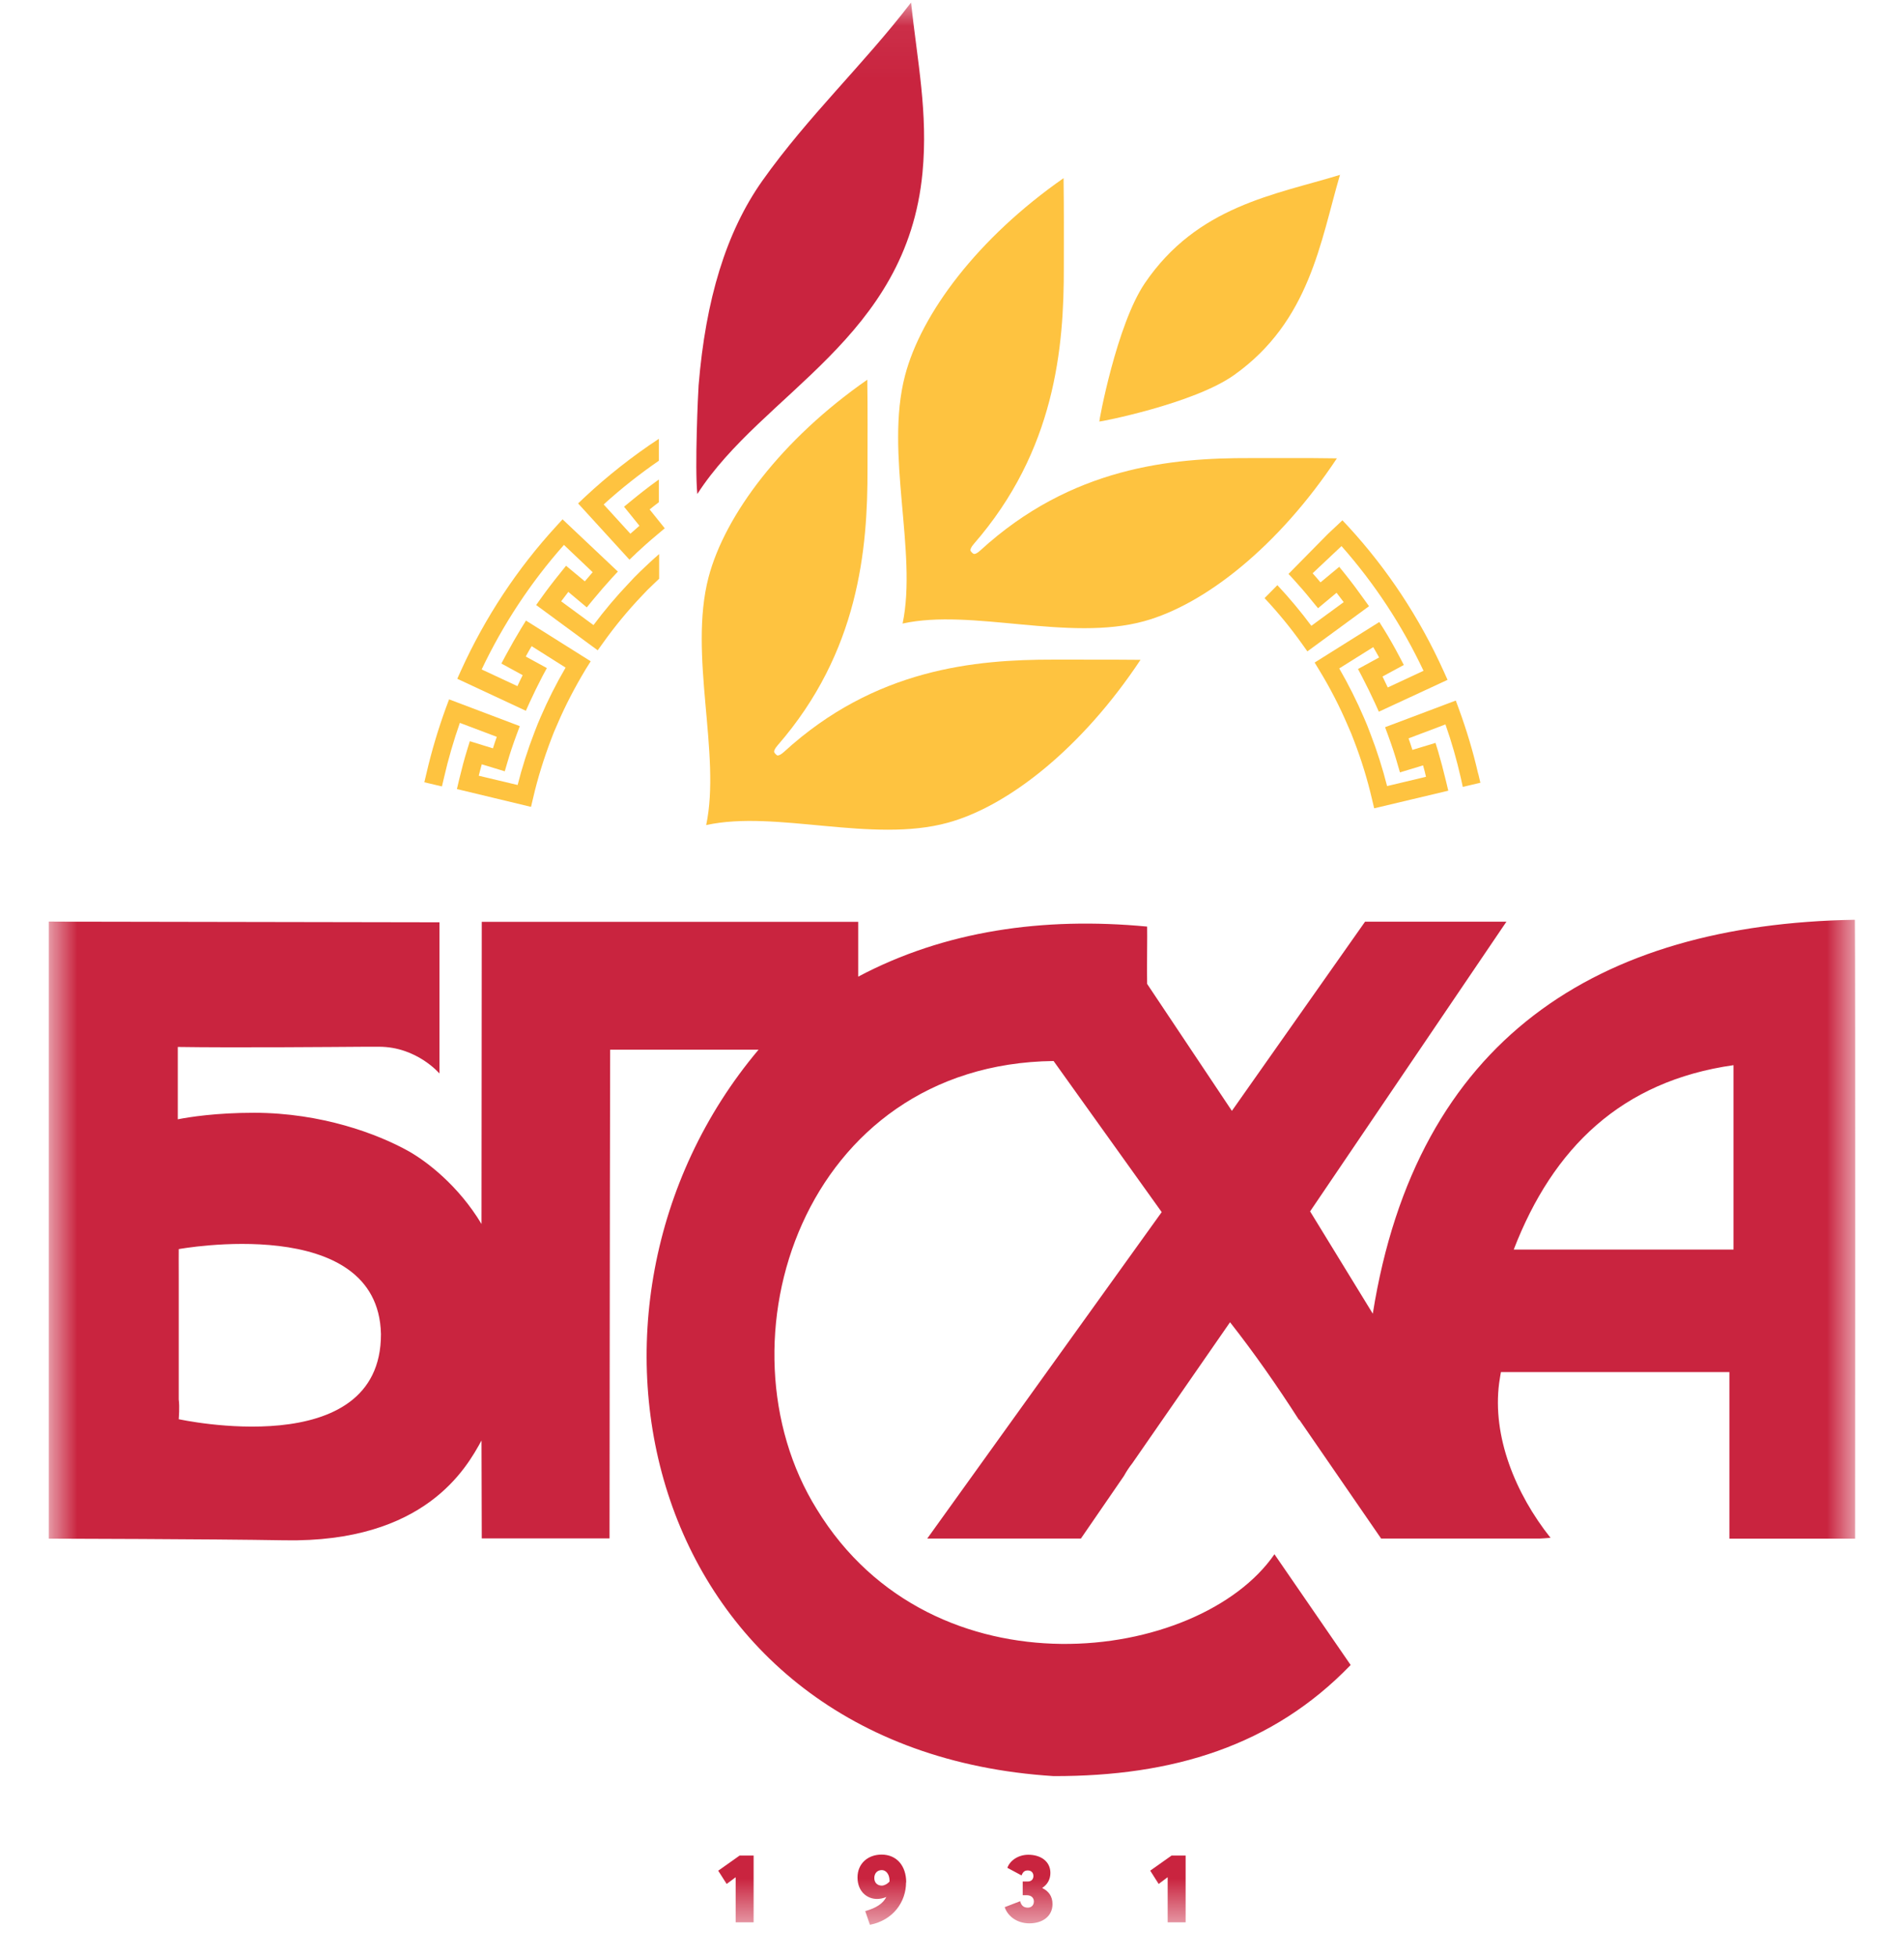 <svg width="37" height="38" viewBox="0 0 37 38" fill="none" xmlns="http://www.w3.org/2000/svg">
<mask id="mask0_272_4058" style="mask-type:luminance" maskUnits="userSpaceOnUse" x="0" y="0" width="37" height="38">
<path d="M36.049 0.05H0.949V37.4H36.049V0.05Z" fill="white"/>
</mask>
<g mask="url(#mask0_272_4058)">
<path fill-rule="evenodd" clip-rule="evenodd" d="M36.042 17.872C31.047 17.956 27.527 20.189 26.677 25.526C26.27 24.862 25.459 23.538 25.459 23.538L29.274 17.909H26.527L23.939 21.585C23.939 21.585 22.841 19.941 22.292 19.118C22.285 18.885 22.297 18.14 22.292 18.004C20.267 17.812 18.356 18.087 16.677 18.977V17.912H9.362L9.357 23.783C8.909 23.036 8.289 22.562 7.927 22.361C7.339 22.035 6.255 21.624 4.938 21.622C4.198 21.622 3.676 21.705 3.455 21.749V20.343C4.544 20.36 6.519 20.343 7.095 20.339H7.366C8.1 20.339 8.54 20.859 8.54 20.859V17.921C6.416 17.916 3.815 17.912 1.692 17.909H1.364C1.225 17.909 1.086 17.909 0.949 17.907V29.897H0.997C0.997 29.897 4.118 29.904 5.528 29.929C8.257 29.978 9.064 28.526 9.357 27.99L9.362 29.892H11.845C11.845 29.892 11.85 23.029 11.857 20.396H14.741C10.492 25.438 12.501 34.007 20.474 34.511C22.789 34.516 24.73 33.926 26.247 32.352L24.766 30.2C23.313 32.312 18.135 33.025 15.873 29.326C13.854 26.081 15.604 20.676 20.474 20.616C21.174 21.596 22.575 23.552 22.575 23.552L18.019 29.895H21.005L21.841 28.679C21.887 28.596 21.939 28.515 22.005 28.431C22.638 27.518 23.272 26.605 23.903 25.692C24.367 26.282 24.814 26.92 25.242 27.588L25.247 27.583L26.839 29.895H29.926C29.926 29.895 30.072 29.888 30.131 29.881C29.447 29.021 28.996 27.909 29.133 26.871C29.142 26.802 29.167 26.661 29.167 26.661H33.607V29.897H36.049C36.049 29.897 36.056 18.735 36.045 17.877L36.042 17.872ZM3.473 27.574C3.473 27.574 3.494 27.338 3.473 27.192V24.823C3.471 24.599 3.473 24.271 3.473 24.271C3.473 24.271 7.351 23.559 7.403 25.921C7.41 28.443 3.473 27.576 3.473 27.576V27.574ZM33.687 24.28H29.416C30.179 22.301 31.514 21.005 33.687 20.697V24.28Z" fill="#C9243F"/>
<path fill-rule="evenodd" clip-rule="evenodd" d="M26.038 3.402L26.043 3.397H26.04V3.395L26.036 3.399C24.776 3.785 23.268 4 22.247 5.503C21.698 6.312 21.354 8.194 21.363 8.191C21.363 8.2 23.197 7.847 23.985 7.285C25.453 6.24 25.66 4.692 26.038 3.402Z" fill="#FEC340"/>
<path fill-rule="evenodd" clip-rule="evenodd" d="M22.166 12.821C21.503 12.815 21.134 12.819 20.478 12.817C18.952 12.815 17.004 12.99 15.234 14.611C15.17 14.668 15.129 14.684 15.104 14.678C15.09 14.673 15.052 14.634 15.047 14.62C15.036 14.597 15.052 14.55 15.111 14.483C16.689 12.669 16.863 10.672 16.858 9.107C16.858 8.434 16.863 8.057 16.854 7.378C15.188 8.538 14.088 10.006 13.769 11.217C13.375 12.727 14.015 14.648 13.723 16.032C15.074 15.734 16.947 16.39 18.419 15.986C19.601 15.662 21.029 14.53 22.161 12.824L22.166 12.821Z" fill="#FEC340"/>
<path fill-rule="evenodd" clip-rule="evenodd" d="M25.98 8.906C25.317 8.896 24.951 8.903 24.295 8.901C22.768 8.896 20.821 9.074 19.051 10.695C18.989 10.753 18.946 10.769 18.921 10.762C18.905 10.757 18.868 10.718 18.861 10.704C18.852 10.681 18.866 10.635 18.925 10.568C20.504 8.753 20.677 6.756 20.673 5.191C20.673 4.518 20.677 4.142 20.668 3.462C19.005 4.622 17.902 6.09 17.586 7.301C17.192 8.811 17.83 10.729 17.54 12.116C18.891 11.818 20.764 12.475 22.235 12.07C23.418 11.744 24.846 10.614 25.978 8.908L25.98 8.906Z" fill="#FEC340"/>
<path fill-rule="evenodd" clip-rule="evenodd" d="M13.576 7.486C13.713 5.82 14.109 4.509 14.816 3.51C15.706 2.255 16.779 1.257 17.704 0.05C17.827 1.197 18.037 2.193 17.927 3.353C17.622 6.578 14.822 7.623 13.551 9.599C13.499 9.088 13.565 7.625 13.576 7.486Z" fill="#C9243F"/>
<path d="M28.723 15.027C28.625 14.601 28.499 14.183 28.351 13.778L28.29 13.612L26.916 14.13L26.977 14.296C27.048 14.49 27.107 14.666 27.155 14.837L27.205 15.008L27.654 14.872C27.675 14.941 27.693 15.015 27.711 15.094L26.955 15.274C26.868 14.932 26.759 14.587 26.629 14.252L26.565 14.086L26.506 13.947C26.367 13.623 26.205 13.3 26.025 12.988L26.686 12.574C26.725 12.639 26.761 12.706 26.8 12.775L26.39 12.999L26.472 13.156C26.563 13.332 26.647 13.503 26.722 13.667L26.795 13.829L28.13 13.21L28.057 13.048C27.59 12.012 26.968 11.067 26.208 10.239L26.087 10.11L25.807 10.373L25.039 11.152L25.132 11.252C25.246 11.377 25.365 11.513 25.501 11.682L25.613 11.818L25.973 11.518C26.023 11.582 26.069 11.642 26.112 11.7L25.483 12.16C25.28 11.887 25.059 11.622 24.823 11.37L24.574 11.622C24.838 11.904 25.084 12.204 25.303 12.512L25.406 12.657L26.604 11.779L26.501 11.636C26.399 11.492 26.285 11.337 26.137 11.152L26.025 11.014L25.661 11.316C25.608 11.254 25.558 11.194 25.508 11.139L26.069 10.611C26.711 11.337 27.246 12.151 27.663 13.034L26.968 13.358C26.934 13.288 26.9 13.217 26.866 13.145L27.28 12.921L27.198 12.764C27.098 12.574 27 12.401 26.898 12.236L26.804 12.086L25.547 12.874L25.64 13.027C25.85 13.371 26.034 13.73 26.189 14.093L26.26 14.257L26.31 14.386C26.456 14.763 26.574 15.149 26.663 15.533L26.704 15.706L28.144 15.364L28.103 15.191C28.048 14.962 27.998 14.775 27.948 14.604L27.896 14.435L27.447 14.571C27.424 14.497 27.399 14.423 27.372 14.347L28.089 14.076C28.208 14.414 28.308 14.763 28.388 15.117L28.426 15.29L28.768 15.209L28.727 15.036L28.723 15.027Z" fill="#FEC340"/>
<path d="M12.36 10.752C12.483 10.637 12.617 10.517 12.784 10.378L12.918 10.265L12.624 9.899C12.685 9.849 12.747 9.802 12.804 9.758V9.317L12.74 9.363C12.597 9.467 12.444 9.585 12.264 9.733L12.127 9.846L12.426 10.216C12.364 10.269 12.305 10.322 12.25 10.371L11.731 9.802C12.068 9.495 12.428 9.211 12.804 8.952V8.526C12.294 8.862 11.811 9.241 11.362 9.661L11.234 9.782L12.232 10.875L12.362 10.752H12.36Z" fill="#FEC340"/>
<path d="M12.344 11.201L12.335 11.21L12.326 11.219L12.224 11.328C11.977 11.587 11.745 11.862 11.533 12.146L10.905 11.684C10.948 11.626 10.993 11.566 11.044 11.501L11.403 11.802L11.515 11.665C11.654 11.497 11.773 11.36 11.886 11.236L12.007 11.106L10.932 10.091L10.813 10.221C10.053 11.048 9.428 11.994 8.959 13.027L8.886 13.189L10.219 13.811L10.292 13.649C10.367 13.485 10.451 13.314 10.542 13.138L10.627 12.981L10.217 12.757C10.255 12.687 10.292 12.62 10.331 12.555L10.991 12.972C10.809 13.284 10.647 13.605 10.508 13.928L10.449 14.067L10.385 14.231C10.255 14.566 10.146 14.911 10.059 15.253L9.303 15.073C9.324 14.994 9.342 14.92 9.362 14.851L9.809 14.987L9.859 14.816C9.909 14.643 9.968 14.467 10.039 14.275L10.101 14.109L8.727 13.589L8.665 13.755C8.515 14.167 8.387 14.594 8.287 15.027L8.246 15.2L8.588 15.281L8.629 15.107C8.711 14.747 8.816 14.391 8.936 14.046L9.654 14.317C9.627 14.393 9.602 14.467 9.579 14.541L9.13 14.402L9.078 14.571C9.025 14.742 8.975 14.929 8.92 15.158L8.879 15.332L10.319 15.678L10.36 15.505C10.449 15.119 10.57 14.733 10.713 14.358L10.763 14.229L10.834 14.065C10.989 13.702 11.176 13.346 11.385 12.999L11.479 12.849L10.221 12.058L10.128 12.209C10.028 12.373 9.93 12.546 9.827 12.736L9.743 12.893L10.157 13.119C10.121 13.191 10.087 13.261 10.055 13.332L9.36 13.008C9.779 12.126 10.315 11.314 10.959 10.588L11.517 11.118C11.47 11.173 11.417 11.233 11.365 11.296L11 10.993L10.889 11.132C10.741 11.314 10.624 11.469 10.522 11.612L10.419 11.756L11.615 12.636L11.718 12.493C11.946 12.172 12.203 11.86 12.479 11.571L12.588 11.457L12.7 11.349C12.736 11.314 12.773 11.28 12.809 11.245V10.766C12.688 10.87 12.572 10.979 12.456 11.09L12.349 11.196L12.344 11.201Z" fill="#FEC340"/>
<path d="M14.296 36.476L14.121 36.607L13.957 36.349L14.372 36.055H14.645V37.352H14.296V36.478V36.476Z" fill="#C9243F"/>
<path d="M17.607 36.575C17.607 36.952 17.361 37.31 16.905 37.4L16.814 37.134C17.035 37.072 17.161 36.984 17.224 36.859C17.168 36.885 17.102 36.898 17.042 36.898C16.851 36.898 16.664 36.755 16.664 36.48C16.664 36.205 16.871 36.036 17.131 36.036C17.427 36.036 17.61 36.256 17.61 36.577L17.607 36.575ZM17.136 36.639C17.181 36.639 17.243 36.609 17.286 36.559V36.542C17.286 36.415 17.215 36.337 17.136 36.337C17.044 36.337 16.99 36.404 16.99 36.492C16.99 36.579 17.047 36.639 17.136 36.639Z" fill="#C9243F"/>
<path d="M19.523 37.058L19.824 36.942C19.847 37.026 19.892 37.067 19.974 37.067C20.031 37.067 20.091 37.03 20.091 36.947C20.091 36.878 20.043 36.825 19.949 36.825H19.874V36.559H19.972C20.041 36.559 20.082 36.517 20.082 36.452C20.082 36.385 20.038 36.344 19.972 36.344C19.911 36.344 19.877 36.374 19.852 36.441L19.576 36.293C19.628 36.147 19.792 36.039 19.984 36.039C20.221 36.039 20.412 36.166 20.412 36.392C20.412 36.517 20.355 36.617 20.257 36.681V36.688C20.378 36.746 20.453 36.848 20.453 36.998C20.453 37.231 20.264 37.372 20.004 37.372C19.767 37.372 19.587 37.238 19.526 37.063L19.523 37.058Z" fill="#C9243F"/>
<path d="M22.691 36.475L22.516 36.607L22.352 36.348L22.766 36.055H23.04V37.352H22.691V36.478V36.475Z" fill="#C9243F"/>
</g>
</svg>
